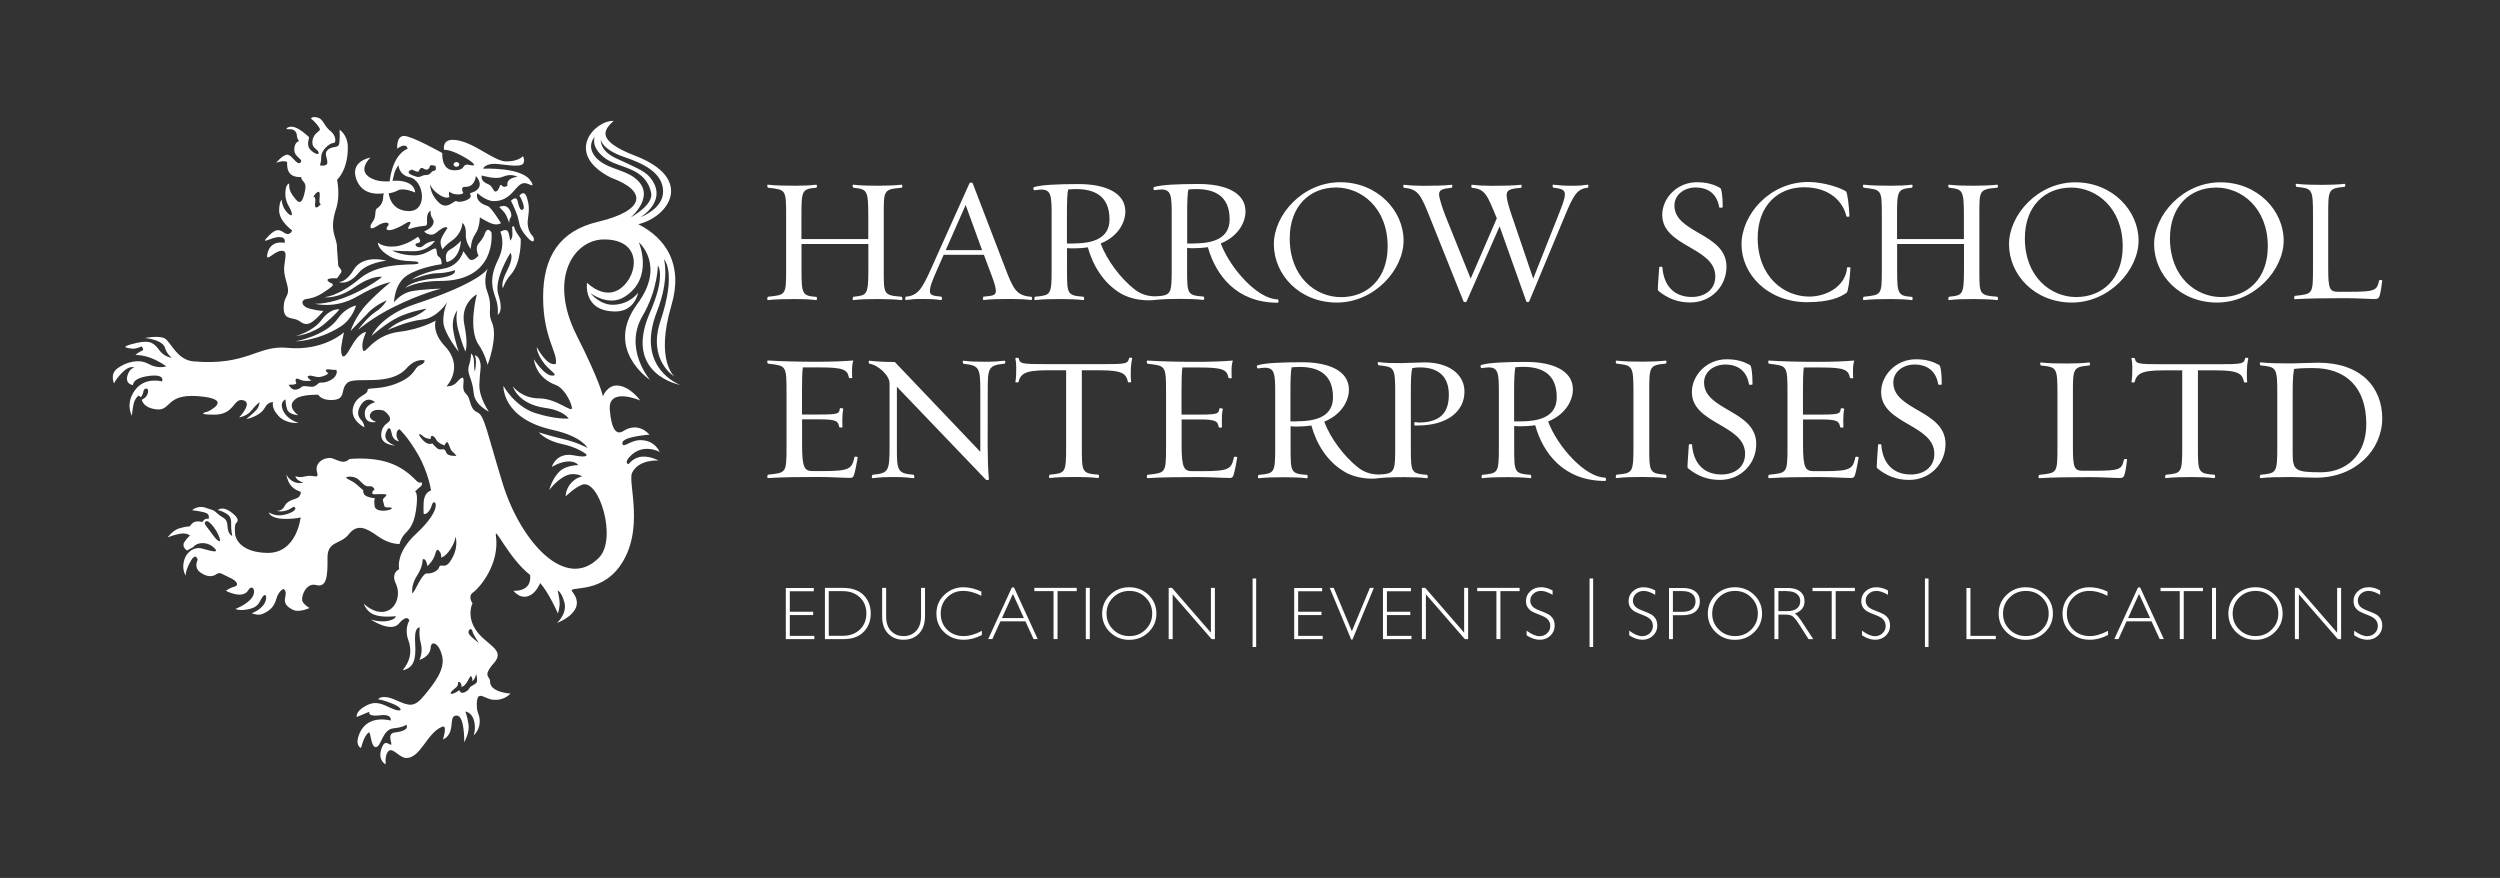 <?xml version="1.0" encoding="UTF-8"?>
<svg xmlns="http://www.w3.org/2000/svg" id="White" viewBox="0 0 313.75 110.18">
  <rect x="0" y="0" width="313.75" height="110.18" fill="#333333" stroke="none"/>
  <defs>
    <style>
      .cls-1 {
        fill: #fff;
        stroke-width: 0px;
      }
    </style>
  </defs>
  <path class="cls-1" d="M48.47,32.72s-2.42.24-3.47,1.53c-1.36,1.67-2.49,1.14-2.49,1.14,0,0,.9.11,1.87-1.53,1.19-1.99,4.08-1.15,4.08-1.15M64.89,26.94c.36,1.01.11,1.5,1.19,2.74,1.08,1.26,1.05.22.76-.06-.29-.28-.76-1.05-.58-2.19.18-1.15.15-1.84-.18-2.75-.33-.9-.9-.11-.9-.11,0,0,.14.11.36.67.21.55.21.87.21.87,0,0-.4.94-.79-.87-.16-.75-.84-.04-.84-.04,0,0,.4.72.76,1.74M63.91,28.01s-.03-.48.17-.69c.19-.19.08-.85-.33-1.26-.45-.43-1.1-.08-1.1-.08,0,0,.53.5.75.82.22.32.51,1.2.51,1.2M56.48,31.33c-.83.45-.43,1.56-.43,1.56,0,0,.68-.07,1.22-.84.54-.76.58-1.84.58-1.84,0,0-.54.66-1.37,1.11M58.14,31.54s-.42,1.81-2.42,2.16c-3,.52-4.04,1.39-4.04,1.39,0,0,2.02-.8,3.18-.8s2.23-.38,2.23-.38c0,0,.43.77-2.52,1.04-3.07.28-3.68,1.18-3.68,1.18,0,0,1.37-.87,4.36-.87,7.18,0,6.43-6.09,6.43-6.09,0,0-.5-.83-.83.14-.33.97-.98,1.22-1.01,1.77-.04.56.21,1,.21,1,0,0-.79.98-1.26.32-.47-.66-.65-.87-.65-.87M37.11,42.18s2.08-.2,3.65-1.56c1.49-1.28,1.84-1.8,1.84-1.8,0,0-1.14-.18-2.22,1.3-1.1,1.52-3.27,2.06-3.27,2.06M42.41,39.97c-1.52,2.19-5.33,2.87-5.33,2.87,0,0,2.76-.01,5.65-1.85,1.52-.96,1.95-2.65,1.95-2.65,0,0-1.32.25-2.27,1.63M46.16,39.29c1.04-1.07,2.35-1.59,2.35-1.59,0,0-.33.76-1.37,1.43-1.04.66-2.2,2.26-2.2,2.26,0,0,1.81-1.55,4.44-2.85,3.63-1.79,5.98-2.31,5.98-2.31,0,0-2.37.05-3.75.33-1.37.28-2.16,1.39-2.16,1.39,0,0,.03-2.36,1.66-3.4,1.63-1.05,4.3-1.39,4.3-1.39,0,0,.07-.28-.11-.69-.18-.42-.43-.04-.5-.98-.07-.93-1.01.56-2.78.56s-2.82-.62-2.82-.62c0,0,.76.1,2.67.1s2.71-1.29,2.71-1.29c0,0-.84.03-1.45.59-.61.56-1.41-.21-.72-.32.68-.1.04-.8.04-.8,0,0-1.38,1.08-2.89,1.22-1.51.14-2.13-.49-2.13-.49,0,0-.11.83,1.55,1.77,1.53.86,3.47.35,3.54.8.07.45-4.54-.4-7.36,1.95-2.81,2.33-4.47,2.33-4.47,2.33,0,0,1.58.31,3.82-1.25,2.24-1.56,3.43-1.29,3.43-1.29,0,0-1.27,1.11-3.94,2.29-2.67,1.18-4.47,1.08-4.47,1.08,0,0,2.53.7,5.27-.9,2.74-1.6,4.22-1.81,4.22-1.81,0,0-1.26.97-2.85,2.61-1.59,1.64-2.17,3.51-2.17,3.51,0,0,1.12-1.15,2.17-2.23M61.2,45.78s1.34-3.5.54-5.32c-.63-1.42.19-1.81-.63-3.97-.48-1.31.03-2.65.11-2.82-.09.19-1.08,1.83-9.17,4.51-4.34,1.45-5.41,3.97-5.41,3.97,0,0,1.79-1.59,3.36-2.35,1.57-.75,3.54-1.07,3.54-1.07,0,0-.76.81-2.35,1.28-1.6.47-2.54,1.41-2.54,1.41,0,0,2.43-1.12,4.33-1.31,1.9-.18,3.17-2.21,3.17-2.21,0,0-.52.94-.52,2.4s1.95,3.86,1.95,3.86c0,0-.46-1.2-.71-2.77-.24-1.56.54-2.47.54-2.47,0,0-.33.86.1,2.5.44,1.65.89,2.69.89,2.69,0,0,.41-.73-.13-3.39-.54-2.66,1.57-3.78,1.57-3.78,0,0-1.16,4.33.24,6.34.78,1.11,1.11,2.5,1.11,2.5M59.12,44.37s0,.7-.25,1.45c-.37,1.08.44,1.65.58,3.51.12,1.51,1.91,2.33,1.91,2.33,0,0-1.26-1.75-1.2-3.4.05-1.65.24-2,.13-2.68-.17-.95-.69-.99-.69-.99,0,0,.15.42.13.95-.03.68-.13,1.09-.13,1.09,0,0-.1-.22-.11-1.12,0-.96-.38-1.15-.38-1.15M64.06,31.74s.5.47-.44,2.26c-.86,1.68-.5,2.16-.5,2.16,0,0,.23-.83.97-1.67,1.41-1.6,1.26-4.52,1.26-4.52,0,0-.76-1.04-.79-1.39-.04-.34-.29-.1-.29-.1,0,0,.04.38.04.94s-.29.77-.29.77c0,0-.11-1.04-.36-1.25-.25-.21-.87.14-.87.14,0,0,.74,1.48-.29,3.54-1.23,2.47-.62,3.83-.26,4.9.36,1.08.22,1.98.22,1.98,0,0,.8-.28.07-2.57-.59-1.86,1.52-5.18,1.52-5.18M56.92,20.63c0,.17.16.3.36.3s.36-.14.36-.3-.17-.29-.36-.29-.36.13-.36.29M82.87,56.75s-2.17-1.25-3.83.56c-.78.85-.15.94-.15.94,0,0,.61-.87,1.7-.94,1.09-.07,2.06.49,2.06.49,0,0-2.46-.21-3.32,1.53-.59,1.18,1.7,7.29-1.59,11.79-2.6,3.54-6.57,2.33-5.92,3.13,2.02,2.5-1.92,3.93-1.92,3.93,0,0,1.3-1.15.94-2.54-.36-1.39-.86-1.53-.86-1.53,0,0,.21.81.25,1.46.04.66-.21,1.42-.21,1.42,0,0-.47-1.07-1.08-2.15-.61-1.08-1.15-1.67-1.15-1.67,0,0-.41,1.02-1.12,1.46-1.3.8-2.23-.49-2.23-.49,0,0,2.34.21,2.09-1.98-2.67-2.09-4.48-6.24-4.3-4.97.54,3.65-2.13,6.67-2.86,7.16-.72.49-.07,1.36-.07,1.36,0,0-.8,1.53.43,3.37,1.23,1.84,3.77,2.43,2.28,4.11-1.55,1.74-.48,1.7-.51,2.29-.07,1.43,2.56,1.56,2.56,1.56,0,0-.76.94-2.24.77-1.04-.12-1.91-1.25-1.98.44-.06,1.39.43,1.3.36,2.47-.06.98-.76,1.57-.76,1.57,0,0,.33-.84.04-1.88-.29-1.05-1.08-1.11-1.08-1.11,0,0,.25.59.4,1.63.15,1.04-.54,2.22-.54,2.22,0,0,.07-3.27-.9-3.34-.98-.07-.43,1.29-.98,2.26-.31.58-.79.73-.79.73,0,0,.6-1.86-.08-1.6-1.91.73-2.71,3.93-4.51,3.93-.86,0-1.66-1.32-2.2-.9-.54.42-.4,1.7-.4,1.7,0,0-.97-.45-.57-1.84.4-1.39.94-.65,1.23-.63.29.04-.62-1.4.47-1.53,2.09-.25,1.45-.98,1.45-.98,0,0-.32.33-1.59.45-1.44.14-1.52,2.36-2.24,2.36-.62,0-.62-1.99-.86-1.84-.62.38-.98,1.95-.98,1.95,0,0-.86-.26-.18-1.85,1.05-2.43,3.9-1.59,3.9-1.59,0,0,.24-.86-1.34-.66-1.69.21-1.33-.45-1.33-.45l-1.59.66s-.22-.66,1.12-1.39c1.33-.73,2.09-.21,3.35.35,1.27.55,1.45-.03.11-.59-1.34-.55-1.91-.59-1.91-.59,0,0,.43-.69,2.17.07,1.73.76,2.31,1.04,3.61-.52,1.3-1.57,2.67-3.31,2.27-4.97-.39-1.67-1.38-2.02-1.44-1.08-.07,1.18-1.41,1.56-1.41,1.56,0,0,.47-.97.18-2.05-.29-1.08-.14-2.02-.14-2.02,0,0-.73-.2-.58,1.92.14,2.12-.18,3.09-1.48,3.44-.4.11,1.56-1.25.61-3.82-.51-1.42.14-2.4.14-2.4,0,0-.2-.92-1.33.39-1.01,1.15-3.51-.53-3.51-.53,0,0,1.16.38,2.17.17,1.01-.21.97-.59.97-.59,0,0-1.63.21-2.67-.17-1.05-.38-1.34-1.39-1.34-1.39,0,0,1.3,1.32,2.71.97,1.4-.35,1.95-2.15,1.3-3.51-.65-1.35.43-1.8.43-1.8,0,0-.55-1.97,2.13-4.45,3.61-3.34,2.26-4.58,1.99-3.65-.4,1.32-1.05,1.18-1.05,1.18,0,0-.08-1.34.07-1.95.21-.87.86-1,.86-1,0,0-.33-2.26-1.66-4.56-1.34-2.3-2.31-3.13-2.31-3.13,0,0-.38.06-.37.73.02.47.32.79.32.79,0,0-.74-.08-.9-.9-.14-.76-.33-.93-.55-.59-.97,1.51.98,2.01.98,2.01,0,0-1.77-.03-1.77-1.29,0-.9.43-1.28.86-1.6.8-.59-.54-1.49-.54-1.49,0,0-1.35-.4-1.7.45-.27.66.75.97.75.97,0,0-1.43.38-1.43-1.08,0-1.11,1.3-1.39,1.3-1.39,0,0-1.07-1.02-1.92.56-.49.92-.04,1.46.25,1.77.29.32.33.82.33.82,0,0-1.89-.91-1.41-2.56.43-1.49,1.83-1.46,1.8-2.12-.02-.39,1.55.04,3.75-.87,2.32-.96,2.06-1.95,2.79-2.23.72-.28.61-.62.61-.62,0,0-1.07-.34-2.24.97-2.09,2.36-6.39,1.01-7.4,1.81-1.01.8-.11,2.09-1.88,2.19-1.47.08-1.81-.66-1.81-.66,0,0-1.98-.07-2.78.48-1.4.97.26,2.09.26,2.09,0,0-1.16-.07-1.38-.7-.22-.62-.22-1.29-.22-1.29,0,0-.78.31-.32,1.36.54,1.25,1.98,1.6,1.98,1.6,0,0-1.55.17-2.53-.87-.97-1.04-.69-1.74-.69-1.74,0,0-.61-.07-1.01.66-.64,1.18-2.35,1.46-2.35,1.46,0,0,.94-.76,1.3-1.18.36-.42.36-.94.36-.94,0,0-.47.35-1.08,1.12-.51.64-1.48.8-1.48.8,0,0,1.78-1.85.51-2.16-1.26-.31-1.05,1.81-3.61,1.81s-.86-.38-.86-.38c0,0,3.57-1.6-1.3-1.95-3.9-.27-3.28,1.84-5.05,1.67-1.77-.17-1.91-1.22-1.91-1.22,0,0,.68-.24.79-.93.11-.7-.55-.52-.58-.11-.04.41-.33.73-.33.73l-.28-.21s-.47.35-.62,1.05c-.15.69-.22,1.49-.22,1.49,0,0-.87-1.53.4-3.23,1.26-1.7,3.39-1.08,3.39-1.08,0,0,.47-.97-1.66-.69-2.13.28-1.98,1.15-1.98,1.15,0,0-1.12-.1-.65-1.36.31-.83.83-.83.83-.83,0,0-.58-.38-1.56.63-.96,1.01-1,1.36-1,1.36,0,0-.58-1.18.43-1.91,1.01-.73,2.6-1.25,3.87-.56,1.26.7,2.24.31,2.24.31,0,0-.83-.63-1.91-1.04-1.08-.42-1.95-.38-1.95-.38,0,0,.4-.38.8-.52.39-.15-.04-.56-.04-.56,0,0-.68.35-1.19.28-.51-.07-1.88-.17.65-.73,1.7-.37,2.13.07,2.78.94.65.87,1.55.94,1.55.94,0,0-.65-.52-.83-1.22-.28-1.07-2.53-1.26-2.53-1.26,0,0,1.81-.37,2.53.08.72.45,1.52,2.67,3.54,2.85,6.75.6,8.07-2.06,11.77-1.7,4.58.45,7.14-1.95,7.14-1.95,0,0-.39,1.71-.36,2.26.04.55.14,1.6,1.23-.38,1.08-1.98,1.91-1.91,1.91-1.91,0,0-.53,1.08-.47,1.84.14,1.81.86-1.43,4.69-1.88,2.63-.31,4.51-1.39,4.51-1.39,0,0-.53,1.41,1.15,3.2,2.49,2.64.21,5.04.21,5.04,0,0,.8.07,1.3-.52.5-.59.94-.89.83.04-.18,1.5.4,1.18.69,2.02.29.83.29,1.39,1.12,1.77.83.39,1.21,2.73,3.11,8.9,2.2,7.17,7.87,13.61,12.09,9.29,2.31-2.36,0-9.94-2.13-9.15-.91.35-2.06,1.46-2.06,1.46,0,0-.03-.83.65-1.63.69-.79,1.44-.87,1.44-.87,0,0-1.05-.66-2.24,0-1.14.63-1.91,1.71-1.91,1.71,0,0,.36-1.5,1.37-2.4.8-.72,2.27-.73,2.27-.73,0,0-.28-.46-1.19-.46-1.08,0-2.13.7-2.13.7,0,0,.54-1.91,2.78-1.46,1.92.38,1.55-.14,1.55-.14,0,0-1.05-.87-3.07-1.29-2.02-.42-2.89-1.46-2.89-1.46,0,0,1.66.52,3.18.87,1.52.34,2.92,1.08,2.92,1.08,0,0-.65-1.43-4.37-2.26-6.39-1.42-6.17-5.52-6.17-5.52,0,0,1.41,2.57,3.97,3.4,2.57.83,4.22.7,4.22.7,0,0-.63-1.02-2.85-1.32-3.57-.48-4.15-2.71-4.15-2.71,0,0,1.08,1.5,3.32,1.5s4.26,2.02,4.08,1.11c-.18-.91-1.07-2.44-1.99-2.78-2.64-.97-2.77-3.24-2.77-3.24,0,0,1.37,2.2,2.42,2.05.61-.08-.48-.69-1.05-1.42-1.09-1.39-1.01-2.16-1.01-2.16,0,0,1.26,2.47,2.38,2.11.32-1.35-1.59-3.26-1.59-8.38s2.11-8.33,6.9-9.46c5.88-1.39,6.28-3.83,1.62-5.53-5.96-3.02-2.06-7.2.33-7.13-1.09,1.04-2.49,2.38,2.78,4.41,7.29,2.82,4.26,7.59.32,8.56,3.5,1.78,5.66,5.09,4.15,10.19-2.06,6.96.4,8.94.4,8.94,0,0-3.43-2.02-1.77-6.99,2.08-6.24.43-7.75.43-7.75,0,0,.76,2.39-.86,6.53-2.83,7.2,2.92,9.25,2.92,9.25,0,0-7.21-1.29-3.83-9.04,2.08-4.75,1.01-5.95,1.01-5.95,0,0,0,3.05-1.92,6.33-2.42,4.13.94,8.03.94,8.03,0,0-5.82-3.83-1.6-9.53,3.61-4.86.19-7.75.19-7.75,0,0,1.97,4.55-1.84,6.88-1.99,1.22-4.23-.49-4.23-.49,0,0,1.16,1.51,2.89,1.46,2.12-.07,3.1-1.53,3.1-1.53,0,0-.4,2.37-2.85,2.37-4.13,0-3.57-3.61-3.57-3.61,0,0,2.22,2.29,4.29.66,2.17-1.7,2.67-6.09-2.16-6.09-3.72,0-7.07,4.8-3.43,12.04,3.05,6.05,3.29,7.65,3.29,7.65,0,0,.57-1.48,1.91-1.35,1.55.14,2.78,1.87,2.78,1.87,0,0-4.08-1.77-3.82,1.19.22,2.63.9,3.15,1.69,2.65,1.95-1.25,3.28.45,3.28.45,0,0-3.39.24-3.39,1.04s.91-.32,2.2-.35c1.92-.04,2.5,1.53,2.5,1.53M75.41,17.51s-.22,1.37,1.89,2.35c2.03.94,3.54,1.55,4.18,2.29,2.58,2.95-1.1,5.11-1.1,5.11,0,0,2.84-1.03,2.84-3.21,0-2.46-2.67-3.59-4.89-4.35-2.85-.98-2.92-2.18-2.92-2.18M79.59,22.28c2.96,2.17-.43,5-.43,5,0,0,2.89-1.56,2.56-3.08-.71-3.26-3.99-3.03-5.75-4.32-1.94-1.42-1.32-2.73-1.32-2.73,0,0-1.12,1.14.09,2.56,1.2,1.42,3.41,1.51,4.85,2.56M41.66,47.61c.7-.44.73-1.25.43-1.2-.3.06-.79-.13-1.11-.03-.3.11.22.47.22.47,0,0-.14.24-.84.42-.7.18-1.11-.21-1.59-.11-.49.11.3.6.3.6,0,0-.87.18-1.46-.14-.6-.31-.57.14-.44.42.14.29-.95.24-.95.24,0,0,.25.49.63.6.38.11.89-.18,1.03-.34.13-.16.62-.05,1.19,0,.56.06.86-.52,1.11-.52s.78.03,1.49-.42M54.27,55.64s.03.13.57.6c.54.47.87-.29,1.19.6.17.45,1.25.37,1.25.37,0,0-.11-.21-.46-.5-.35-.28-.38-.78-.59-1.12-.22-.34-.43.31-.43.31,0,0-.41-.1-.79-.41-.38-.31-.24-.47-.62-.73-.37-.26-.35.34-.35.34,0,0-.38-.03-.71-.19-.32-.16-.4-.42-.7-.42,0,0-.19.05.46.76.65.71,1.19.39,1.19.39M55.11,71.19c.17-.54.7.23,1.33-.65,1.24-1.75.73-3.21.73-3.21,0,0-.03.68-.65,1.61-.62.94-1.16,1.04-1.16,1.04,0,0,.08-.39-.16-.73-.25-.34-.39-.44-.6.34-.22.79-.95,1.46-.95,1.46,0,0-.11-.58-.29-.78-.19-.21-.33-.03-.33-.03,0,0,.08.79-.65,1.93-.73,1.15-.65,1.87-.65,2.16s.22-.05.54-.68c.33-.63.93-1.77,1.33-1.69.41.08,1.35-.23,1.52-.78M59.85,85.56c.08-.34-.08-.96-.08-.96,0,0-.11.31-.19.52-.08.2-.32.37-.32.37,0,0,.08-.29-.06-.52-.14-.24-.16-.13-.54.55-.38.68-.75.68-.75.68,0,0,.05-.29-.09-.47-.14-.19-.35-.14-.35-.14,0,0,.16.4-.33.76-.49.36-.95.96-.16.65.78-.31.51-.57.84-.13.19.26.95-.16,1.08-.49.13-.34.87-.47.95-.81M59.3,79.25c-.11-.59-.65-.18-.47.25.18.41,1.26,1.18,1.26,1.18,0,0-.72-1.05-.79-1.43M42.28,30.97c.08,1.24.14,1.82.16,2.26.03.45.65.61.32,1.05-.32.44-.46.65-.46.65,0,0-1.43-.11-1.16.31.27.41,1.16.26.22.94-.95.67-1.66,1.19-2.93,1.35-.67.09-.73.91.49,1.22,1.22.31,1.68.26,1.68.26,0,0-1.16,1.44-1.89,1.62-.73.18-.98-.39-1.65-.57-.68-.19-1.46-.08-1.46-1.44s.65-1.41.54-2.35c-.11-.93-.6-1.72-.46-2.92.13-1.19.43-1.95-.43-1.87-.86.08-1.92,1.5-1.71.44.37-1.9,2.16-1.44,2.16-1.44,0,0,.3-.73-.68-.73s-2.55,1.12-1.29-.16c1.24-1.28,1.6-.47,2.17-.26.57.21.76-.42.76-.42,0,0-1.68-1.17-1.63-2.58.05-1.12.32-1.26.32-1.26,0,0,0,.55.35,1.15.36.6,1.11,1.2.9.45-.22-.77-.79-1.15-.79-2.38s.49-1.26.49-1.26c0,0-.13.73.41,1.46.55.73,1.15,1.79,1.6-.73.17-1-.46-.91-.52-1.54-1.84.08-1.76-1.32-1.76-1.9-.54-.24-1.38.11-1.38.11,0,0,.84-1.02,1.41-1.02s1.22,1.43,1.65.99c.43-.44-.78-.63-.78-1.62s.62-1.07.62-1.07c0,0-.27-.23-.29-.7-.03-.47-.36-.73-.65-.78-.3-.06-.68.07-.65-.11,0,0,.33-.39,1.08-.13.76.26,1.76,1.24,1.76,1.24,0,0-.33.97.05,1.44.38.48,1.17.91,1.14.5-.03-.42-.79-.53-.79-1.25,0-1.17.95-1.41.95-1.67s-.78-1.14-1.02-1.27c-.25-.13.07-.42.78-.21.7.21.73,1.05,1.64,1.75.54.41.74,1.43.28,1.43s-1.51.89-1.51,1.69-.19,1.1-.19,1.1c0,0,.98.25.95-.39-.03-.65-.43-1.07.05-1.54.48-.47,1.19-.24,1.38-.6.19-.37.11-1.93.11-1.93,0,0,1.02.64,1.03,2.18.03,2.92-1.35,4.1-1.35,4.1,0,0,.43,1.95-.11,3.6-.92,2.83.03,3.52.11,4.77M39.56,25.37c-.2,1.4.76.18.76.18,0,0-.32.31-.21-.74.17-1.59-.78-.14-.78-.14,0,0,.33,0,.23.7M52.78,61.07c-.29.2-.7.63-.7.63,0,0,.46-.06.14,2.27-.32,2.26-1.14,2.66-1.54,3.18-.41.52-.54,1.12-.54,1.12,0,0-1.25.08-2.71-.97-1.46-1.04-2.57-1.62-3.65-.26-1.08,1.36-2.71.79-2.68,3.02.03,2.24-.1,3.73-1.43,3.36-1.32-.36-2.03,1.68-1.65,2.17.38.5.84.71.84.71,0,0-1.36.65-2.16.2-.82-.44-1.08-.83-.89-1.64.19-.82-.25-.94-.25-.94,0,0-.59.21-.89,1.27-.3,1.07-.94,1.52-1.73,1.86-.55.24-1.35-.08-1.35-.08,0,0,.98-.36,1.49-1.06.52-.71.35-1.57-.05-1.1-.51.58-.41,1.3-1.68,1.61-1.27.31-1.81,0-1.81,0,0,0,1.08-.39,1.81-1.1,1.03-.99.35-2.16-.19-1.25-.7,1.2-2.81.08-2.81.08,0,0,.43-.36,1.06-.52.62-.16.38-.71-.57-1.13-.95-.41-1.22-.78-1.68-.44-.46.34-1.17.39-2.03-.23-.86-.63-.32-1.57-.32-1.57,0,0-.22-1.04-.92.23-.7,1.28-.57,1.77-.57,1.77,0,0-.57-.8-.19-2,.38-1.2,1.41-1.61,2.15-1.44.72.18,2.4.76,1.64-.02-.76-.78-1.73-.71-2.2-.5-.45.21-.4.32-.4.32l-.85.47s-.73-.47-.32-1.07c.4-.6.7-.81.7-.81,0,0-.38-.37-1.21-.23-.84.13-1.6.47-1.6.47,0,0,.62-.89,1.48-1.15.87-.25,1.3-.24,1.3-.24,0,0,.29-.52.75-.6.46-.08.81.06.81.06,0,0,.22-.31.41-.39.19-.08.37.02.37.02,0,0,.22-.49-.21-.73-.44-.23-1.84-.39-1.84-.39,0,0,.68-.65,1.68-.31,1,.35.86.16,1.57.78.7.63,1.14.47,1.19,1.54.05,1.06.6,1.22.6,1.22,0,0-.17-.81-.14-1.52.03-.7-.14-1.02-.68-1.33-.54-.32-1-.39-1-.39,0,0,.54-.55,1.57.18,1.03.73,1.05,1.15.79,1.38-.27.24-.22.89-.19,1.41.03.52.62,2.33,4.01,2.4,3.77.08,4.22-4.46,4.22-4.46,0,0-.56.21-2.03.19-1.84-.03-1.97-.82-1.97-.82,0,0,.7.5,1.71.35,1-.16,1.81-.63,1.59-.94-.21-.31-.32.14-1.14.37-.81.23-1.19,0-1.19,0,0,0,.62.21,1.06-.63.41-.79,1.52-.76,1.78-1.12.27-.36.21-.6.21-.6,0,0-.87-.26-1.29-.86-.44-.6-.52-1.33-.52-1.33,0,0,.21.54.84.88.62.34,1.29.16,1.29.16,0,0-.43-.16-.68-.34-.24-.18-.33-.49-.33-.49,0,0,.45.24,1.19.05.92-.24,1.41.15,1.57-.08.16-.23-.33-.81.08-1.48.41-.68,1.27-.79,1.6-.76.32.03,1.08.47,1.57.47s.78-.34.78-.34c0,0,2.43-.28,4.58.34,2.54.73,3.7,2.35,4,2.53.3.18.49.05.49.05,0,0,.16.31-.14.53M27.31,67.8c.46.39.32-.19.07-.73-.24-.55-.76-1.28-1.22-1.59-.19-.13-.22-.08-.38,0-.16.08-.11.31.3.81.41.49.75,1.12,1.22,1.51M49.1,63.88c.22-.2-.06-.2-.51-.2s-.33-.23-.46-.6c-.14-.37-.11-.44.26-.78.38-.34-.26-.31-1.22-.27-.94.06-.16-.62-.16-.62,0,0-.19-.44-.62-.39-.43.05-.62-.05-1.28-.73-.65-.68-1.62-.42-1.62-.42-.21.18.62.39,1.2.88.57.49.94.81.94.81,0,0-.16,0,.05.44.22.44,1.39.53,1.39.53,0,0-.17.08-.06.96.11.89,1.87.6,2.09.39M66.66,22.77c.51.96-.25.21-.83.21-1.16,0-1.48,2.26-3.86,2.26-1.01,0-2.06-1.01-2.06-1.01,0,0-.47,1.08,1.3,1.63.44.14,1.66,2.15,1.66,2.15,0,0-.54.39-1.45-.07-.9-.45-1.2-.66-1.2-.66,0,0,0,1.29-.57,2.09-.57.8-.57,1.88-.57,1.88,0,0-.68-.83-.62-1.81.07-1.18-.43-1.46-.43-1.46,0,0,0,1.32-1.37,2.26-.72.49-1.12,1.05-1.12,1.05,0,0-.25-.42-.25-.94s.86-1.71.86-1.71c0,0-.07-.55-1.4.56-.77.64-1.52-.14-1.52-.14l.5-.28c.51-.28.9-.86.57-1.32-.33-.45-.25-1.01-.25-1.01,0,0-.32.07-.43.66-.1.59.11,1.18-.22,1.22-.32.04-.97.07-1.84.35-.87.28.25-.76-.11-.83-.36-.07-.57.32-1.7.79-1.11.49-1.48.18-1.08-.27.39-.45-.33-.7-1.41.03-.86.58-.98.07-.47-.59.51-.66.15-1.42.54-1.67.4-.25.76-.73.76-1.43,0-.14.03-.3.09-.45-1.3.19-2.82-.06-3.45-1.74-.87-2.33,1.76-2.74,1.76-2.74,0,0-1.72,1.57,0,2.54.83.46,1.64.47,2.42.44.05-.51.19-1.42.62-2.36.65-1.42,1.63-1.74,1.63-1.74,0,0-.07-.45-.51-.38-.44.07-.8.38-.8.38,0,0-.14-1.6.86-1.6s4.8,2.15,4.8,2.15c0,0-.18,2.16,1.48,2.16s.83-.93,1.99-.66c1.16.27.21-.53-1.19-1.25-1.41-.74-2.06-.66-2.06-.66,0,0-.29-1.32,1.19-1.25,2.41.11,5.02,2.71,6.61,2.71s2.09-.66,2.09-.66c0,0,.26.35.11.8-.14.46-.9.49-3.03.21-1.84-.24-2.06.56-2.06.56,0,0,5.01-.24,5.99,1.6M51.34,26.49c2.4,0,1.88-3.86.07-4.25-1.36-.28-1.4-1.51-1.4-1.51,0,0-.38.49-.52,1.01-.13.53-.23.97-.23.97,0,0,.69-.12,1.48.09,1.43.36,1.35,1.36,1.35,1.36,0,0-1.39-.66-2.15-.27-.68.36-1.16.36-1.16.36,0,0,.17,2.24,2.56,2.24M53.41,21.97c.73,0,.62-.48,1.04-.53.43-.04.19-.63.19-.63,0,0-.61-.16-.67-.01-.06.15-.16.8-.9.31-.32-.21-.53.41-.53.41,0,0-.16.07-.38-.03-.23-.1-.46-.21-.46-.21,0,0-1.26.39.6.9.48.13.62-.21,1.12-.21M60,23.7c.6-.76-.28-1.61-.28-1.61,0,0-.09,1.41-1.34,1.36-.7-.04-.23.78-.23.78,0,0-.3.25-.95.15-.65-.09-.81-.35-.81-.35,0,0-.06.19-.06.33s.08.37.08.37c0,0-.5.34-1.54-.48-.77-.59-.88-1.13-.88-1.13,0,0-.1,1.17,1.09,2.31,1.05,1.01,1.93-.37,2.22-.18.4.27,2.09-.23,1.73-.82-.22-.34.48-.14.95-.73M63.68,23.31c-.18-1.03,1.26-1.11,1.26-1.11,0,0-.74-.51-1.89,0-.87.37-2.58-.18-2.58-.18,0,0-.27.68.76,1.08.67.26.64.95.96.94.41-.02.49-.8.65-.84.16-.03.23.49.85.11M107.11,37.66c.95-.11,1.77-.13,3.08-.13.93,0,2.24.04,2.94.13.18.04.13-.42.02-.42-2.3-.18-2.24-.29-2.24-3.5v-6.64c0-3.21-.07-3.34,2.24-3.54.11,0,.15-.42-.02-.38-.71.09-2.02.13-2.94.13-1.31,0-2.13-.02-3.08-.13-.18-.05-.11.35,0,.38,1.7.2,1.86.24,1.86,3.54v2.9h-8.39v-2.9c0-3.17.05-3.39,1.86-3.54.07,0,.18-.4-.04-.38-.69.09-1.57.13-2.55.13-1.26,0-2.5-.02-3.45-.13-.18-.05-.11.35,0,.38,2.24.27,2.26.18,2.26,3.54v6.64c0,3.34-.02,3.25-2.26,3.5-.11.02-.18.46,0,.42.95-.11,2.19-.13,3.45-.13.97,0,1.86.04,2.55.13.22.02.13-.37.07-.4-1.82-.13-1.88-.35-1.88-3.52v-3.12h8.39v3.12c0,3.3-.16,3.32-1.86,3.5-.11.02-.18.46,0,.42M126.84,37.52c.93,0,1.86.04,2.55.13.22.02.13-.37.07-.4-1.84-.13-2.26-.86-3.28-3.54l-4.1-10.69c-.04-.13-.33-.18-.42,0l-4.8,10.69c-1.11,2.48-1.66,3.41-3.17,3.52-.07,0-.16.46.02.42.93-.11.95-.13,2.26-.13.93,0,1.44.04,2.13.13.18.04.13-.42.02-.42-1-.09-1.42-.18-1.42-.69,0-.62.38-1.48.95-2.79l.78-1.77h5.05l.66,1.77c.42,1.11.84,2.13.84,2.79,0,.6-.53.57-1.55.69-.07,0-.15.46.02.42.93-.11,2.08-.13,3.39-.13M121.19,25.72l2.06,5.67h-4.56l2.5-5.67ZM159.87,30.64c0,3.83,3.21,7.33,7.91,7.33s8.37-4.1,8.37-7.79-3.23-7.31-7.95-7.31-8.33,4.09-8.33,7.77M161.86,29.91c0-4.01,2.48-6.38,5.82-6.38,3.14,0,6.47,2.52,6.47,7.4,0,4.01-2.5,6.36-5.85,6.36-3.17,0-6.44-2.5-6.44-7.38M196.38,27.12c1.04-2.48,1.48-3.43,2.88-3.56.07,0,.16-.42-.02-.38-.88.11-.86.13-2.08.13-.89,0-1.55-.05-2.19-.13-.22-.02-.09.38-.02.38,1.09.11,1.44.29,1.44.84s-.29,1.26-.8,2.57l-3.17,8-2.68-7.88c-.44-1.31-.66-2.1-.66-2.59,0-.66.44-.82,1.82-.93.07,0,.13-.42-.04-.38-.86.11-2.55.13-3.74.13-.86,0-1.73-.05-2.37-.13-.18-.02-.09.38-.02.38,1.68.15,1.93.97,3.01,3.56l.11.27-3.28,7.57-3.17-7.88c-.29-.71-.8-2.24-.8-2.7,0-.6.55-.73,1.57-.82.07,0,.2-.4-.02-.38-.86.11-2.35.13-3.54.13-.86,0-1.75-.05-2.37-.13-.22-.02-.13.38-.02.38,1.75.15,2.1.91,3.17,3.56l4.27,10.67c.07.18.36.13.4.02l4.14-9.41,3.34,9.39c.07.18.33.13.38.02M140.88,36.96c-.12-.06-.24-.14-.24-.14-2.2-1.32-3.49-3.54-4.12-5.78-.58.09-1.29.13-1.75.13s-.55,0-.86-.04v2.61c0,3.19,0,3.34,2.06,3.5.07,0,.18.44-.04.42-.69-.09-1.77-.13-2.75-.13-1.28,0-2.33.02-3.26.13-.18.04-.09-.42-.02-.42,1.99-.2,2.08-.18,2.08-3.5v-6.67c0-2.5-.05-3.28-1.31-3.28-.24,0-.53.05-.84.09-.11.02-.24-.33-.05-.4.91-.29,3.12-.38,5.56-.38,3.23,0,5.89,1,5.89,3.45,0,1.24-.77,3.06-3.1,4.01.77,2.06,2.49,4.39,4.29,5.78l.07.05c.66.5,1.52.8,2.46.8.11,0,.49-.02.7-.04,1.33-.18,1.4-.54,1.4-3.42v-6.67c0-2.5-.05-3.28-1.31-3.28-.24,0-.53.05-.84.09-.11.02-.24-.33-.04-.4.91-.29,3.12-.38,5.56-.38,3.23,0,5.89,1,5.89,3.45,0,1.24-.78,3.06-3.1,4.01,1.2,3.19,4.67,7.02,7.15,7.02.07,0,.18.42-.02.42-5.18,0-7.77-3.48-8.75-6.97-.58.09-1.28.13-1.75.13-.44,0-.55,0-.86-.04v2.61c0,3.19,0,3.34,2.06,3.5.07,0,.18.44-.04.42-.69-.09-1.77-.13-2.75-.13-1.19,0-2.16.02-3.04.11-.34.04-.69.07-1.05.07-1.26,0-2.41-.28-3.29-.75M134.75,30.55c3.32,0,4.49-1.2,4.49-3.03,0-3.01-1.99-3.79-4.19-3.79-.35,0-.62.02-1,.05-.11.47-.15,1.48-.15,3.1v3.68c.31.02.46,0,.84,0M149.83,30.55c3.32,0,4.49-1.2,4.49-3.03,0-3.01-1.99-3.79-4.18-3.79-.36,0-.62.02-1,.05-.11.47-.15,1.48-.15,3.1v3.68c.31.02.46,0,.84,0M252.13,30.64c0,3.83,3.21,7.33,7.9,7.33s8.36-4.09,8.36-7.79-3.23-7.3-7.94-7.3-8.32,4.09-8.32,7.77M254.12,29.91c0-4.01,2.48-6.37,5.82-6.37,3.14,0,6.46,2.52,6.46,7.39,0,4-2.5,6.35-5.84,6.35-3.16,0-6.44-2.5-6.44-7.37M270.34,30.64c0,3.83,3.21,7.33,7.9,7.33s8.36-4.09,8.36-7.79-3.23-7.3-7.94-7.3-8.32,4.09-8.32,7.77M272.33,29.91c0-4.01,2.48-6.37,5.82-6.37,3.14,0,6.46,2.52,6.46,7.39,0,4-2.5,6.35-5.84,6.35-3.16,0-6.44-2.5-6.44-7.37M298.04,37.52c.35,0,.51-.07.62-.46.13-.47.24-1.22.31-1.84.02-.11-.38-.09-.38-.04-.31,1.26-.4,1.44-3.83,1.44h-1.26c-1.13,0-1.31-.29-1.31-2.99v-6.64c0-3.18,0-3.36,2.06-3.54.07,0,.18-.4-.04-.38-.69.09-1.77.13-2.74.13-1.26,0-2.3-.02-3.25-.13-.18-.04-.11.35,0,.38,1.97.22,2.06.22,2.06,3.54v6.64c0,3.34-.02,3.25-2.26,3.5-.11.02-.18.44,0,.42,1.64-.11,4.09-.13,6.35-.13,1.64,0,2.86.11,3.67.11M244.61,37.66c.95-.11,1.77-.13,3.08-.13.93,0,2.24.04,2.94.13.18.04.13-.42.02-.42-2.3-.18-2.24-.29-2.24-3.5v-6.64c0-3.21-.07-3.34,2.24-3.54.11,0,.15-.42-.02-.38-.71.09-2.01.13-2.94.13-1.31,0-2.12-.02-3.08-.13-.18-.04-.11.35,0,.38,1.7.2,1.86.24,1.86,3.54v2.9h-8.39v-2.9c0-3.16.04-3.38,1.86-3.54.07,0,.18-.4-.04-.38-.69.09-1.57.13-2.54.13-1.26,0-2.5-.02-3.45-.13-.18-.04-.11.35,0,.38,2.24.27,2.26.18,2.26,3.54v6.64c0,3.34-.02,3.25-2.26,3.5-.11.02-.18.46,0,.42.95-.11,2.19-.13,3.45-.13.97,0,1.86.04,2.54.13.22.02.13-.38.07-.4-1.81-.13-1.88-.35-1.88-3.52v-3.12h8.39v3.12c0,3.3-.15,3.32-1.86,3.5-.11.02-.18.46,0,.42M208.1,36.48c1.17.97,2.45,1.48,4.03,1.48,2.65,0,4.54-2.06,4.54-4.49,0-4.23-6.53-4.16-6.53-7.68,0-1.37,1.26-2.26,2.65-2.26,1.62,0,2.7.84,2.97,2.48,0,.07.44.09.44-.02,0-1.48-.16-2.32-.33-2.41-.77-.42-1.62-.71-2.9-.71-2.57,0-4.36,2.06-4.36,4.09,0,4.03,6.66,4.05,6.66,7.72,0,1.77-1.44,2.59-2.94,2.59-2.3,0-3.54-1.48-3.7-3.74,0-.07-.4-.09-.4.02-.09,1.55-.24,2.83-.13,2.92M226.85,37.92c2.72,0,4.11-.6,4.91-1.19.18-.13.4-1.73.47-3.1,0-.13-.42-.11-.42-.04-.18,2.26-2.46,3.63-4.76,3.63-3.16,0-6.46-2.48-6.46-7.37,0-4,2.5-6.35,5.82-6.35s4.93,1.92,5.31,3.65c.02.07.38.09.38-.02-.04-1.37-.27-2.97-.42-3.1-.47-.36-2.66-1.19-4.74-1.19-4.91,0-8.38,4.16-8.38,7.83s3.19,7.26,8.3,7.26"></path>
  <path class="cls-1" d="M106.6,59.97c-.83,0-2.28-.11-3.95-.11-2.28,0-4.6.02-6.24.14-.2.02-.09-.43-.02-.43,2.28-.25,2.32-.16,2.32-3.56v-6.76c0-3.43-.05-3.34-2.32-3.61-.07,0-.2-.43.02-.4,1.64.11,3.85.16,6.15.16,1.67,0,3.2-.05,4.53-.16-.13.43-.16.83-.16,1.31,0,.22,0,.67.02.85.02.11-.38.07-.41,0-.18-.99-.65-1.29-3.61-1.29h-2.17c-.09.56-.11,1.6-.11,3.02v2.89h2.32c2.48,0,2.3-.18,2.44-.77.02-.07.38,0,.43.05-.09.34-.13.88-.13,1.4,0,.25,0,.7.02.88.05.11-.38.09-.41.02-.13-.7-.27-.97-2.34-.97h-2.32v3.29c0,2.93.36,3.2,1.4,3.2h1.19c3.45,0,3.65-.29,3.99-1.78,0-.05.43-.05.4.07-.09.56-.29,1.62-.43,2.1-.11.41-.25.47-.63.47"></path>
  <path class="cls-1" d="M154.23,59.98c-.83,0-2.28-.11-3.95-.11-2.28,0-4.6.02-6.24.14-.2.02-.09-.43-.02-.43,2.28-.25,2.32-.16,2.32-3.56v-6.76c0-3.43-.05-3.34-2.32-3.61-.07,0-.2-.43.02-.4,1.64.11,3.85.16,6.15.16,1.67,0,3.2-.05,4.53-.16-.13.43-.16.83-.16,1.31,0,.22,0,.67.02.85.02.11-.38.07-.41,0-.18-.99-.65-1.29-3.61-1.29h-2.17c-.09.56-.11,1.6-.11,3.02v2.89h2.32c2.48,0,2.3-.18,2.44-.77.02-.07.38,0,.43.05-.09.34-.13.88-.13,1.4,0,.25,0,.7.02.88.05.11-.38.09-.41.02-.13-.7-.27-.97-2.34-.97h-2.32v3.29c0,2.93.36,3.2,1.4,3.2h1.19c3.45,0,3.65-.29,3.99-1.78,0-.05.43-.05.4.07-.09.56-.29,1.62-.43,2.1-.11.41-.25.47-.63.47"></path>
  <path class="cls-1" d="M232.22,59.98c-.83,0-2.28-.11-3.95-.11-2.28,0-4.6.02-6.24.14-.2.02-.09-.43-.02-.43,2.28-.25,2.32-.16,2.32-3.56v-6.76c0-3.43-.05-3.34-2.32-3.61-.07,0-.2-.43.02-.4,1.64.11,3.85.16,6.15.16,1.67,0,3.2-.05,4.53-.16-.13.43-.16.83-.16,1.31,0,.22,0,.67.02.85.02.11-.38.07-.41,0-.18-.99-.65-1.29-3.61-1.29h-2.17c-.09.56-.11,1.6-.11,3.02v2.89h2.32c2.48,0,2.3-.18,2.44-.77.02-.07.38,0,.43.05-.09.34-.13.88-.13,1.4,0,.25,0,.7.02.88.05.11-.38.09-.41.02-.13-.7-.27-.97-2.34-.97h-2.32v3.29c0,2.93.36,3.2,1.4,3.2h1.19c3.45,0,3.65-.29,3.99-1.78,0-.05.43-.05.4.07-.09.56-.29,1.62-.43,2.1-.11.41-.25.47-.63.47"></path>
  <path class="cls-1" d="M123.95,56.02c0,1.13.05,3.18.16,4.13,0,.09-.27.16-.41.02l-11.14-11.63v7.48c0,3,0,3.4,2.1,3.56.07,0,.18.45-.04.43-.7-.09-1.31-.14-2.26-.14-1.33,0-1.87.02-2.82.14-.23.02-.09-.43-.02-.43,2-.2,2.12-.43,2.12-3.56v-7.91c0-1.01-1.46-2.32-2.52-2.46-.07,0-.2-.4.02-.38.95.11,1.83.16,3.16.16l10.73,11.27v-7.44c0-3.13-.09-3.38-2.12-3.61-.07,0-.16-.43.02-.38.95.11,1.49.13,2.8.13.97,0,1.6-.05,2.28-.13.25-.02.18.36.02.38-2.07.18-2.07.61-2.07,3.61"></path>
  <path class="cls-1" d="M141.96,47.94c.02.06-.4.06-.4.02-.2-.98-.55-1.49-3.46-1.49h-2.33v9.59c0,3.2,0,3.35,2.06,3.51.11,0,.18.44-.05.42-.69-.09-1.8-.13-2.73-.13-1.31,0-2.33.02-3.29.13-.18.05-.11-.4,0-.42,1.95-.2,2.04-.18,2.04-3.51v-9.59h-2.44c-2.82,0-3.29.49-3.55,1.51-.09.02-.4.02-.38-.04.09-.44.11-1.2.11-1.84,0-.4-.05-.82-.11-1.13-.05-.09.31-.07.4-.05.18.74.31.78,3.53.78h6.73c3.24,0,3.44-.02,3.62-.78,0-.04.42-.06.38.05-.11.51-.18,1.06-.18,1.82,0,.35,0,.89.05,1.16"></path>
  <path class="cls-1" d="M282.03,47.95c.02.06-.4.06-.4.02-.2-.98-.55-1.49-3.46-1.49h-2.33v9.59c0,3.2,0,3.35,2.06,3.51.11,0,.18.44-.05.42-.69-.09-1.8-.13-2.73-.13-1.31,0-2.33.02-3.29.13-.18.05-.11-.4,0-.42,1.95-.2,2.04-.18,2.04-3.51v-9.59h-2.44c-2.82,0-3.29.49-3.55,1.51-.09.02-.4.02-.38-.04.09-.44.11-1.2.11-1.84,0-.4-.05-.82-.11-1.13-.05-.09.31-.07.4-.05.18.74.31.78,3.53.78h6.73c3.24,0,3.44-.02,3.62-.78,0-.04.42-.06.38.05-.11.51-.18,1.06-.18,1.82,0,.35,0,.89.05,1.16"></path>
  <path class="cls-1" d="M202.9,60c-.23.02-.09-.43-.02-.43,2.01-.2,2.12-.18,2.12-3.56v-6.76c0-3.38-.11-3.38-2.12-3.61-.07,0-.2-.4.02-.38.97.11,2.01.13,3.34.13.95,0,2.07-.05,2.77-.13.23-.02.13.38.02.38-2.05.18-2.05.36-2.05,3.61v6.76c0,3.25,0,3.4,2.05,3.56.11,0,.2.45-.02.43-.7-.09-1.83-.14-2.77-.14-1.33,0-2.37.02-3.34.14"></path>
  <path class="cls-1" d="M287.33,59.87c-1.31,0-2.67.02-3.6.13-.22.02-.09-.42-.02-.42,1.98-.2,2.09-.18,2.09-3.51v-6.66c0-3.33-.11-3.33-2.09-3.55-.07,0-.2-.4.02-.38.93.11,2.49.13,3.8.13.56,0,2.62-.09,3.42-.09,5.31,0,8.02,3.06,8.02,6.99s-3.33,7.44-8.31,7.44c-.78,0-2.8-.09-3.33-.09M287.91,46.3c-.13.69-.18,1.42-.18,3.09v7.48c0,2.18.33,2.4,3.55,2.4s5.69-2.2,5.69-6.04c0-4.66-2.58-7.04-6.69-7.04-1.53,0-2,.07-2.38.11"></path>
  <path class="cls-1" d="M192.65,53.37c-.58.09-1.29.13-1.75.13s-.56,0-.87-.04v2.62c0,3.2,0,3.35,2.06,3.51.07,0,.18.44-.04.42-.69-.09-1.78-.13-2.75-.13-1.29,0-2.33.02-3.26.13-.18.05-.09-.42-.02-.42,2-.2,2.09-.18,2.09-3.51v-6.68c0-2.51-.04-3.29-1.31-3.29-.24,0-.53.05-.85.09-.11.02-.24-.33-.04-.4.91-.29,3.13-.38,5.58-.38,3.24,0,5.91,1,5.91,3.46,0,1.24-.78,3.06-3.11,4.02,1.2,3.2,4.69,7.04,7.17,7.04.07,0,.18.42-.02.42-5.2,0-7.8-3.49-8.77-7M190.18,46.08c-.11.47-.16,1.49-.16,3.11v3.69c.31.02.47,0,.84,0,3.33,0,4.51-1.2,4.51-3.04,0-3.02-2-3.8-4.2-3.8-.36,0-.62.02-1,.05"></path>
  <path class="cls-1" d="M211.82,58.75c-.11-.09.05-1.38.13-2.93,0-.11.4-.09.4-.02.16,2.26,1.4,3.75,3.71,3.75,1.51,0,2.95-.82,2.95-2.6,0-3.69-6.68-3.71-6.68-7.75,0-2.04,1.8-4.11,4.37-4.11,1.29,0,2.13.29,2.91.71.18.09.33.93.33,2.42,0,.11-.44.09-.44.02-.27-1.65-1.35-2.49-2.98-2.49-1.4,0-2.66.89-2.66,2.26,0,3.53,6.55,3.47,6.55,7.71,0,2.44-1.89,4.51-4.56,4.51-1.58,0-2.86-.51-4.04-1.49"></path>
  <path class="cls-1" d="M235.57,58.75c-.11-.09.05-1.38.13-2.93,0-.11.4-.09.4-.02.16,2.26,1.4,3.75,3.71,3.75,1.51,0,2.95-.82,2.95-2.6,0-3.69-6.68-3.71-6.68-7.75,0-2.04,1.8-4.11,4.37-4.11,1.29,0,2.13.29,2.91.71.18.09.33.93.33,2.42,0,.11-.44.09-.44.02-.27-1.65-1.35-2.49-2.98-2.49-1.4,0-2.66.89-2.66,2.26,0,3.53,6.55,3.47,6.55,7.71,0,2.44-1.89,4.51-4.56,4.51-1.58,0-2.86-.51-4.04-1.49"></path>
  <path class="cls-1" d="M266,59.99c-.82,0-2.04-.11-3.69-.11-2.26,0-4.73.02-6.37.13-.18.02-.11-.4,0-.42,2.24-.24,2.27-.16,2.27-3.51v-6.66c0-3.33-.09-3.33-2.06-3.55-.11-.02-.18-.42,0-.38.95.11,2,.13,3.26.13.98,0,2.07-.04,2.76-.13.22-.02.11.38.04.38-2.06.18-2.06.36-2.06,3.55v6.66c0,2.71.18,3,1.31,3h1.27c3.44,0,3.53-.18,3.84-1.44,0-.04.4-.07.38.04-.07.62-.18,1.38-.31,1.84-.11.4-.27.47-.62.47"></path>
  <g>
    <path class="cls-1" d="M297.22,73.7c-.51,0-.94.17-1.31.5-.36.33-.54.74-.54,1.21,0,.34.07.62.22.83.15.22.33.38.54.5.21.12.57.27,1.06.46.5.19.83.4.99.62.16.22.24.47.24.74,0,.36-.13.66-.39.91-.26.25-.58.37-.96.37-.46,0-1-.23-1.62-.69v.58c.56.37,1.11.56,1.65.56s.96-.17,1.33-.51c.36-.34.54-.76.54-1.25,0-.37-.08-.67-.23-.91-.16-.23-.35-.41-.57-.53-.22-.12-.58-.28-1.07-.46-.49-.18-.81-.38-.96-.58-.15-.2-.23-.42-.23-.67,0-.35.13-.64.39-.87.26-.23.58-.35.97-.35s.88.16,1.44.49v-.55c-.49-.27-.99-.41-1.49-.41M293.31,73.78v5.62l-4.88-5.62h-.42v6.43h.5v-5.62l4.89,5.62h.41v-6.43h-.5ZM281.03,79.01c-.56-.55-.83-1.22-.83-2.01s.28-1.47.83-2.02c.56-.55,1.24-.82,2.04-.82s1.47.27,2.03.82c.55.55.83,1.22.83,2.02s-.28,1.47-.83,2.01c-.55.55-1.23.82-2.03.82s-1.48-.27-2.04-.82M280.65,74.66c-.66.64-.99,1.42-.99,2.34s.33,1.7.99,2.34c.66.64,1.46.96,2.41.96s1.76-.32,2.42-.96c.66-.64.99-1.42.99-2.34s-.33-1.7-.99-2.34c-.66-.64-1.47-.96-2.42-.96s-1.75.32-2.41.96M277.61,80.21h.5v-6.43h-.5v6.43ZM271.15,73.78v.41h2.41v6.01h.5v-6.01h2.41v-.41h-5.32ZM267.07,77.57l1.38-3.03,1.39,3.03h-2.77ZM268.32,73.73l-2.97,6.47h.52l1.01-2.22h3.14l1.02,2.22h.52l-2.97-6.47h-.27ZM262.23,73.7c-.92,0-1.71.32-2.38.95-.67.63-1,1.42-1,2.36s.33,1.72.98,2.34c.65.63,1.47.94,2.45.94.76,0,1.52-.2,2.28-.6v-.52c-.83.44-1.59.66-2.29.66-.84,0-1.53-.27-2.07-.8-.54-.53-.81-1.21-.81-2.03s.27-1.49.81-2.03c.54-.54,1.2-.81,2-.81.75,0,1.51.21,2.29.62v-.54c-.78-.36-1.54-.54-2.26-.54M252.21,79.01c-.56-.55-.83-1.22-.83-2.01s.28-1.47.83-2.02c.56-.55,1.24-.82,2.04-.82s1.48.27,2.03.82c.55.55.83,1.22.83,2.02s-.28,1.47-.83,2.01c-.55.55-1.22.82-2.03.82s-1.48-.27-2.04-.82M251.82,74.66c-.66.64-.99,1.42-.99,2.34s.33,1.7.99,2.34c.66.64,1.46.96,2.41.96s1.76-.32,2.42-.96c.66-.64.99-1.42.99-2.34s-.33-1.7-.99-2.34c-.66-.64-1.47-.96-2.42-.96s-1.75.32-2.41.96M246.79,73.78v6.43h3.68v-.41h-3.18v-6.01h-.5Z"></path>
    <rect class="cls-1" x="241.58" y="72.6" width=".45" height="8.6"></rect>
    <path class="cls-1" d="M235.44,73.7c-.51,0-.94.17-1.31.5-.36.33-.54.74-.54,1.21,0,.34.07.62.22.83.15.22.33.38.54.5.21.12.57.27,1.07.46.5.19.83.4.99.62.16.22.24.47.24.74,0,.36-.13.66-.39.91-.26.25-.58.37-.96.37-.46,0-1-.23-1.62-.69v.58c.56.37,1.11.56,1.65.56s.96-.17,1.33-.51c.36-.34.54-.76.54-1.25,0-.37-.08-.67-.23-.91-.16-.23-.35-.41-.57-.53-.22-.12-.58-.28-1.07-.46-.49-.18-.81-.38-.96-.58-.15-.2-.23-.42-.23-.67,0-.35.13-.64.39-.87.26-.23.58-.35.97-.35s.88.16,1.44.49v-.55c-.49-.27-.99-.4-1.49-.4M227.47,73.78v.41h2.41v6.01h.5v-6.01h2.41v-.41h-5.32ZM224.23,74.19c.55,0,.97.11,1.26.33.29.22.44.53.44.92s-.14.71-.43.93c-.29.22-.7.33-1.24.33h-1.07v-2.52h1.05ZM222.69,80.21h.5v-3.08h.87c.4,0,.71.07.92.22.21.15.5.51.87,1.1l1.12,1.76h.59l-1.45-2.22c-.36-.55-.64-.88-.86-.98.82-.3,1.22-.82,1.22-1.56,0-.51-.18-.91-.55-1.21-.36-.3-.89-.45-1.58-.45h-1.65v6.43ZM215.71,79.01c-.56-.55-.83-1.22-.83-2.01s.28-1.47.83-2.02c.56-.55,1.24-.82,2.04-.82s1.47.27,2.03.82c.55.55.83,1.22.83,2.02s-.28,1.47-.83,2.01c-.55.55-1.23.82-2.03.82s-1.48-.27-2.04-.82M215.32,74.66c-.66.64-.99,1.42-.99,2.34s.33,1.7.99,2.34c.66.64,1.46.96,2.41.96s1.76-.32,2.42-.96c.66-.64.99-1.42.99-2.34s-.33-1.7-.99-2.34c-.66-.64-1.47-.96-2.42-.96s-1.75.32-2.41.96M211.21,74.19c.51,0,.9.12,1.17.35.27.23.41.55.41.94s-.14.73-.42.96c-.28.23-.69.34-1.22.34h-1.2v-2.6h1.26ZM209.45,80.21h.5v-3h1.23c.7,0,1.24-.16,1.6-.46.36-.31.55-.73.55-1.26s-.18-.94-.54-1.24c-.36-.3-.88-.46-1.56-.46h-1.77v6.43ZM206.24,73.7c-.51,0-.94.17-1.31.5-.36.33-.54.74-.54,1.21,0,.34.07.62.22.83.15.22.33.38.54.5.21.12.57.27,1.06.46.5.19.83.4.99.62.16.22.24.47.24.74,0,.36-.13.66-.39.91-.26.25-.58.37-.96.37-.46,0-1-.23-1.62-.69v.58c.56.37,1.11.56,1.65.56s.96-.17,1.33-.51c.36-.34.54-.76.54-1.25,0-.37-.08-.67-.23-.91-.16-.23-.35-.41-.57-.53-.22-.12-.58-.28-1.07-.46-.49-.18-.81-.38-.96-.58-.15-.2-.23-.42-.23-.67,0-.35.13-.64.39-.87s.58-.35.97-.35.88.16,1.44.49v-.55c-.49-.27-.99-.4-1.49-.4"></path>
    <rect class="cls-1" x="199.49" y="72.6" width=".45" height="8.6"></rect>
    <path class="cls-1" d="M193.36,73.7c-.51,0-.94.17-1.31.5-.36.33-.54.74-.54,1.21,0,.34.07.62.22.83.15.22.33.38.54.5.21.12.57.27,1.06.46.5.19.83.4.99.62.16.22.24.47.24.74,0,.36-.13.66-.39.91-.26.25-.58.37-.96.37-.46,0-1-.23-1.62-.69v.58c.56.37,1.11.56,1.65.56s.96-.17,1.33-.51c.36-.34.54-.76.54-1.25,0-.37-.08-.67-.23-.91-.16-.23-.35-.41-.57-.53-.22-.12-.58-.28-1.07-.46-.49-.18-.81-.38-.96-.58-.15-.2-.23-.42-.23-.67,0-.35.13-.64.39-.87.26-.23.58-.35.97-.35s.88.16,1.44.49v-.55c-.49-.27-.99-.41-1.49-.41M185.39,73.78v.41h2.41v6.01h.5v-6.01h2.41v-.41h-5.32ZM183.75,73.78v5.62l-4.88-5.62h-.42v6.43h.5v-5.62l4.89,5.62h.41v-6.43h-.5ZM173.56,73.78v6.43h3.58v-.41h-3.08v-2.61h2.93v-.42h-2.93v-2.57h3.01v-.41h-3.51ZM171.92,73.78l-2.26,5.44-2.28-5.44h-.5l2.7,6.49h.15l2.69-6.49h-.5ZM162.42,73.78v6.43h3.58v-.41h-3.08v-2.61h2.93v-.42h-2.93v-2.57h3.01v-.41h-3.51Z"></path>
    <rect class="cls-1" x="157.2" y="72.6" width=".45" height="8.6"></rect>
    <path class="cls-1" d="M151.97,73.78v5.62l-4.88-5.62h-.42v6.43h.5v-5.62l4.89,5.62h.41v-6.43h-.5ZM139.7,79.01c-.56-.55-.83-1.22-.83-2.01s.28-1.47.83-2.02c.56-.55,1.24-.82,2.04-.82s1.48.27,2.03.82c.55.55.83,1.22.83,2.02s-.28,1.47-.83,2.01c-.55.55-1.22.82-2.03.82s-1.48-.27-2.04-.82M139.31,74.66c-.66.64-.99,1.42-.99,2.34s.33,1.7.99,2.34c.66.64,1.46.96,2.41.96s1.76-.32,2.42-.96c.66-.64.99-1.42.99-2.34s-.33-1.7-.99-2.34c-.66-.64-1.47-.96-2.42-.96s-1.75.32-2.41.96M136.27,80.21h.5v-6.43h-.5v6.43ZM129.81,73.78v.41h2.41v6.01h.5v-6.01h2.41v-.41h-5.32ZM125.74,77.57l1.38-3.03,1.38,3.03h-2.77ZM126.99,73.73l-2.97,6.47h.52l1.01-2.22h3.14l1.02,2.22h.52l-2.97-6.47h-.27ZM120.9,73.7c-.92,0-1.71.32-2.38.95-.67.63-1,1.42-1,2.36s.33,1.72.98,2.34c.65.63,1.47.94,2.45.94.76,0,1.52-.2,2.28-.6v-.52c-.82.44-1.59.66-2.29.66-.84,0-1.53-.27-2.07-.8-.54-.53-.81-1.21-.81-2.03s.27-1.49.81-2.03c.54-.54,1.2-.81,2-.81.75,0,1.51.21,2.29.62v-.54c-.78-.36-1.54-.54-2.26-.54M115.59,77.31c0,.8-.2,1.42-.61,1.86-.41.44-.93.66-1.58.66s-1.17-.22-1.58-.65c-.41-.43-.61-1.03-.61-1.8v-3.6h-.5v3.62c0,.9.25,1.6.75,2.12.5.52,1.15.77,1.94.77s1.44-.26,1.94-.78c.5-.52.75-1.26.75-2.22v-3.51h-.5v3.53ZM105.79,74.19c.87,0,1.57.26,2.12.78s.82,1.2.82,2.02-.28,1.52-.83,2.03c-.55.51-1.25.77-2.08.77h-1.81v-5.6h1.78ZM103.52,80.21h2.34c1.09,0,1.93-.3,2.53-.91.59-.61.89-1.37.89-2.3s-.3-1.72-.9-2.32c-.6-.6-1.47-.9-2.6-.9h-2.25v6.43ZM98.62,73.78v6.43h3.58v-.41h-3.08v-2.61h2.93v-.42h-2.93v-2.57h3.01v-.41h-3.51Z"></path>
  </g>
  <path class="cls-1" d="M177.9,53c-.11,0-.24-.02-.33-.02-.11,0-.11.42,0,.42h.36c3.56,0,5.86-1.67,5.86-4.25,0-2.23-2.03-3.67-4.99-3.67-.82,0-2.32.09-2.87.09-1.31,0-1.96,0-2.9-.13-.22-.02-.09.4-.02.4,1.98.22,2.09.2,2.09,3.54v6.7c0,1.02-.01,1.73-.08,2.22,0,0,0,.02,0,.03-.04.28-.11.48-.2.64-.01.02-.03.05-.05.07-.04.06-.09.11-.15.16-.04.03-.08.06-.12.09-.03.02-.06.03-.09.05-.18.08-.41.13-.7.17-.21.01-.59.04-.7.04-.94,0-1.8-.3-2.46-.8l-.07-.05c-1.79-1.39-3.52-3.72-4.29-5.78,2.32-.95,3.1-2.77,3.1-4.01,0-2.46-2.66-3.45-5.89-3.45-2.44,0-4.65.09-5.56.38-.2.07-.07.42.05.4.31-.04.6-.09.84-.09,1.26,0,1.31.78,1.31,3.28v6.67c0,3.32-.09,3.3-2.08,3.5-.07,0-.16.46.02.42.93-.11,1.97-.13,3.26-.13.97,0,2.06.04,2.75.13.22.02.11-.42.04-.42-2.06-.15-2.06-.31-2.06-3.5v-2.61c.31.04.42.04.86.04.47,0,1.17-.04,1.75-.13.62,2.24,1.91,4.47,4.12,5.78,0,0,.13.07.24.14.88.47,2.03.75,3.29.75.28,0,.54-.03.8-.06,0,0,0,0,.01,0,.09-.01.2-.02.29-.03.2-.02.4-.04.6-.05.03,0,.06,0,.09,0,.68-.04,1.42-.05,2.28-.05.97,0,2.06.04,2.75.13,0,0,0,0,0,0,0,0,.01,0,.02,0,.14.04.14-.23.08-.34-.02-.04-.04-.08-.05-.08-.7-.05-1.15-.11-1.46-.28-.02-.01-.05-.03-.07-.04-.02-.01-.03-.03-.05-.04-.04-.03-.07-.06-.1-.09,0,0,0,0,0-.01-.36-.42-.36-1.25-.36-3.03v-6.72c0-1.67.02-2.52.18-3.18.36-.07.62-.09.98-.09,2.34,0,3.61,1.18,3.61,3.43,0,2.43-1.25,3.49-3.89,3.49ZM162.79,52.88c-.38,0-.53.02-.84,0v-3.68c0-1.62.04-2.63.15-3.1.38-.02.64-.05,1-.05,2.19,0,4.19.78,4.19,3.79,0,1.84-1.17,3.03-4.49,3.03Z"></path>
</svg>
